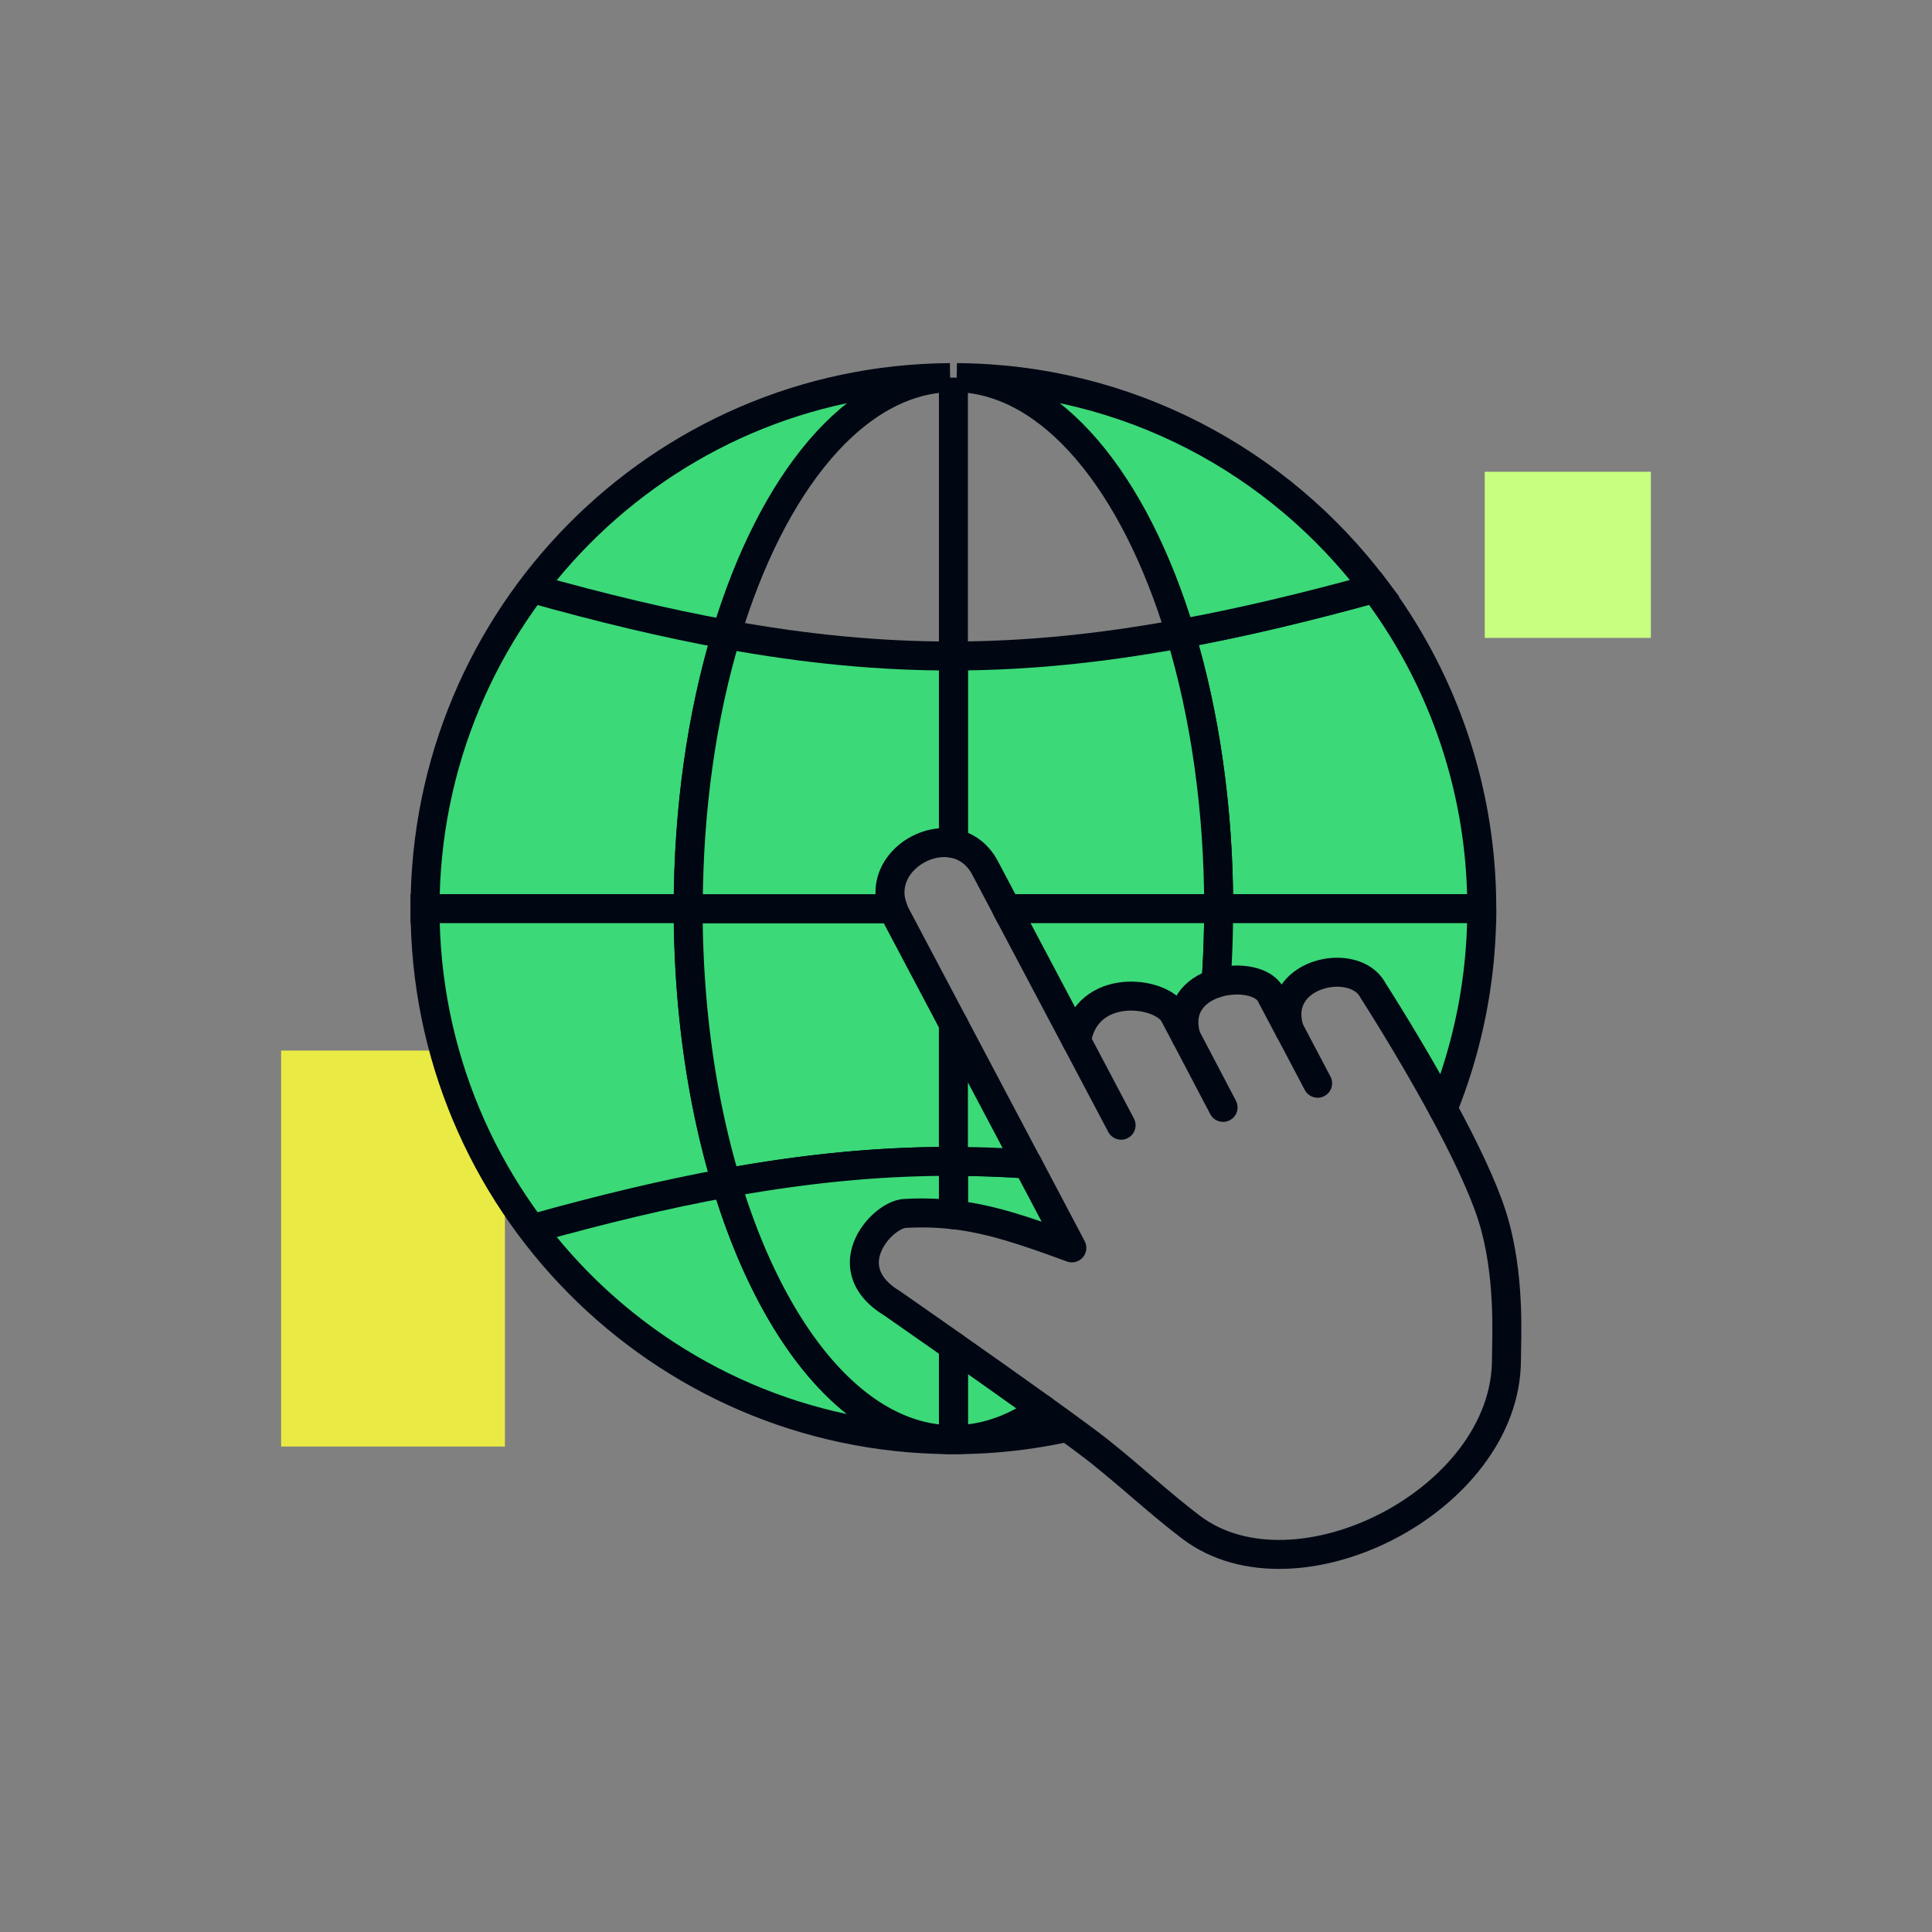 <svg xmlns="http://www.w3.org/2000/svg" viewBox="0 0 800 800"><rect x="0" y="0" width="800" height="800" fill="#808080" stroke="none"/><defs><style>.cls-1{fill:#eaea44;}.cls-2{fill:#c8ff80;}.cls-3,.cls-6{fill:#3bd978;}.cls-3,.cls-4,.cls-5,.cls-6{stroke:#000713;stroke-width:12px;}.cls-3,.cls-4{stroke-miterlimit:10;}.cls-4,.cls-5{fill:none;}.cls-5,.cls-6{stroke-linecap:round;stroke-linejoin:round;}</style></defs><g id="ëÎÓÈ_1" data-name="ëÎÓÈ 1"><rect class="cls-1" x="116.41" y="435.01" width="92.68" height="163.97"/><rect class="cls-2" x="614.8" y="195.35" width="68.79" height="68.79"/><path class="cls-3" d="M613.56,376.24H504.63c0-41.65-5.79-80.6-15.84-113.8,25-4.58,51.49-10.87,80.47-18.86A219.57,219.57,0,0,1,613.56,376.24Z"/><path class="cls-3" d="M569.26,243.58c-29,8-55.44,14.28-80.47,18.86-19-62.84-53.33-105.08-92.58-106.08C466.88,156.8,529.6,190.94,569.26,243.58Z"/><path class="cls-3" d="M393.37,156.36c-39.32,1-73.66,43.36-92.65,106.34-10,33.15-15.77,72-15.77,113.54H176C176,255.28,273.19,157.11,393.37,156.36Z"/><path class="cls-3" d="M393.37,596.13C273.19,595.38,176,497.23,176,376.24H285c0,41.56,5.76,80.42,15.77,113.56C319.71,552.78,354.06,595.13,393.37,596.13Z"/><path class="cls-4" d="M396.21,596.13A217,217,0,0,0,442,591h0"/><path class="cls-3" d="M504.63,376.24H416.81l-8.89-16.81c-3.17-6-8-9.17-13.13-10.17V271.64c30.5-.07,61-3.15,94-9.2C498.84,295.64,504.63,334.59,504.63,376.24Z"/><path class="cls-3" d="M394.79,424v56.91c-30.54-.06-61.06,2.9-94.07,8.93-10-33.14-15.77-72-15.77-113.56H369.8A20.65,20.65,0,0,0,371,379Z"/><path class="cls-4" d="M220.28,243.67c29,8.13,55.41,14.46,80.44,19"/><path class="cls-4" d="M220.28,508.84c29-8.13,55.41-14.46,80.44-19"/><line class="cls-4" x1="394.79" y1="271.64" x2="394.79" y2="156.36"/><path class="cls-5" d="M545.6,448.55l-11.6-22m-27.55,32-15.3-29.15M431.59,583.5c3.7,2.67,7.22,5.19,10.38,7.51h0c5.95,4.35,10.75,7.92,13.55,10.17,14.87,11.93,24.27,21,37.61,31.16,43.42,33,130.59-11.07,130.66-69.28,0-8.94,1.74-35.49-6-59.76-4-12.46-11.93-28.73-20.3-44.18m-133.27,6.81L445.77,431"/><path class="cls-6" d="M431.59,583.5c-11.09,7.9-23,12.32-35.38,12.63-.47,0-.95,0-1.42,0V557.43C406.31,565.52,419.94,575.14,431.59,583.5Z"/><path class="cls-6" d="M443.83,516.72c-19.57-7.23-33.92-12-49-13.74V480.87c10.19,0,20.37.38,30.66,1.09Z"/><path class="cls-6" d="M425.45,482c-10.29-.71-20.47-1.08-30.66-1.09V424Z"/><path class="cls-6" d="M369.36,539.64s11.08,7.71,25.43,17.79v38.72c-.47,0-1,0-1.42,0-39.31-1-73.66-43.35-92.65-106.33,33-6,63.53-9,94.07-8.93V503a116.9,116.9,0,0,0-20.14-.53C365.14,503,345.33,525,369.36,539.64Z"/><path class="cls-6" d="M394.79,271.64v77.62c-14.14-2.76-31.07,10.78-25,27H285c0-41.55,5.76-80.39,15.77-113.54C333.73,268.74,364.25,271.69,394.79,271.64Z"/><path class="cls-6" d="M504.63,376.24q0,15.74-1.09,30.9c-8.8,2.79-15.92,10-12.39,22.25l-4.9-9.25c-5.3-10-36.61-13.72-40.48,10.89l-29-54.79Z"/><path class="cls-6" d="M613.56,376.24a220.27,220.27,0,0,1-16.07,82.88c-13.91-25.65-29-49.05-29-49.05-7.75-14.65-42.14-7.1-34.51,16.52l-7.86-14.86c-3-5.65-13.65-7.41-22.6-4.59q1.08-15.15,1.09-30.9Z"/></g></svg>